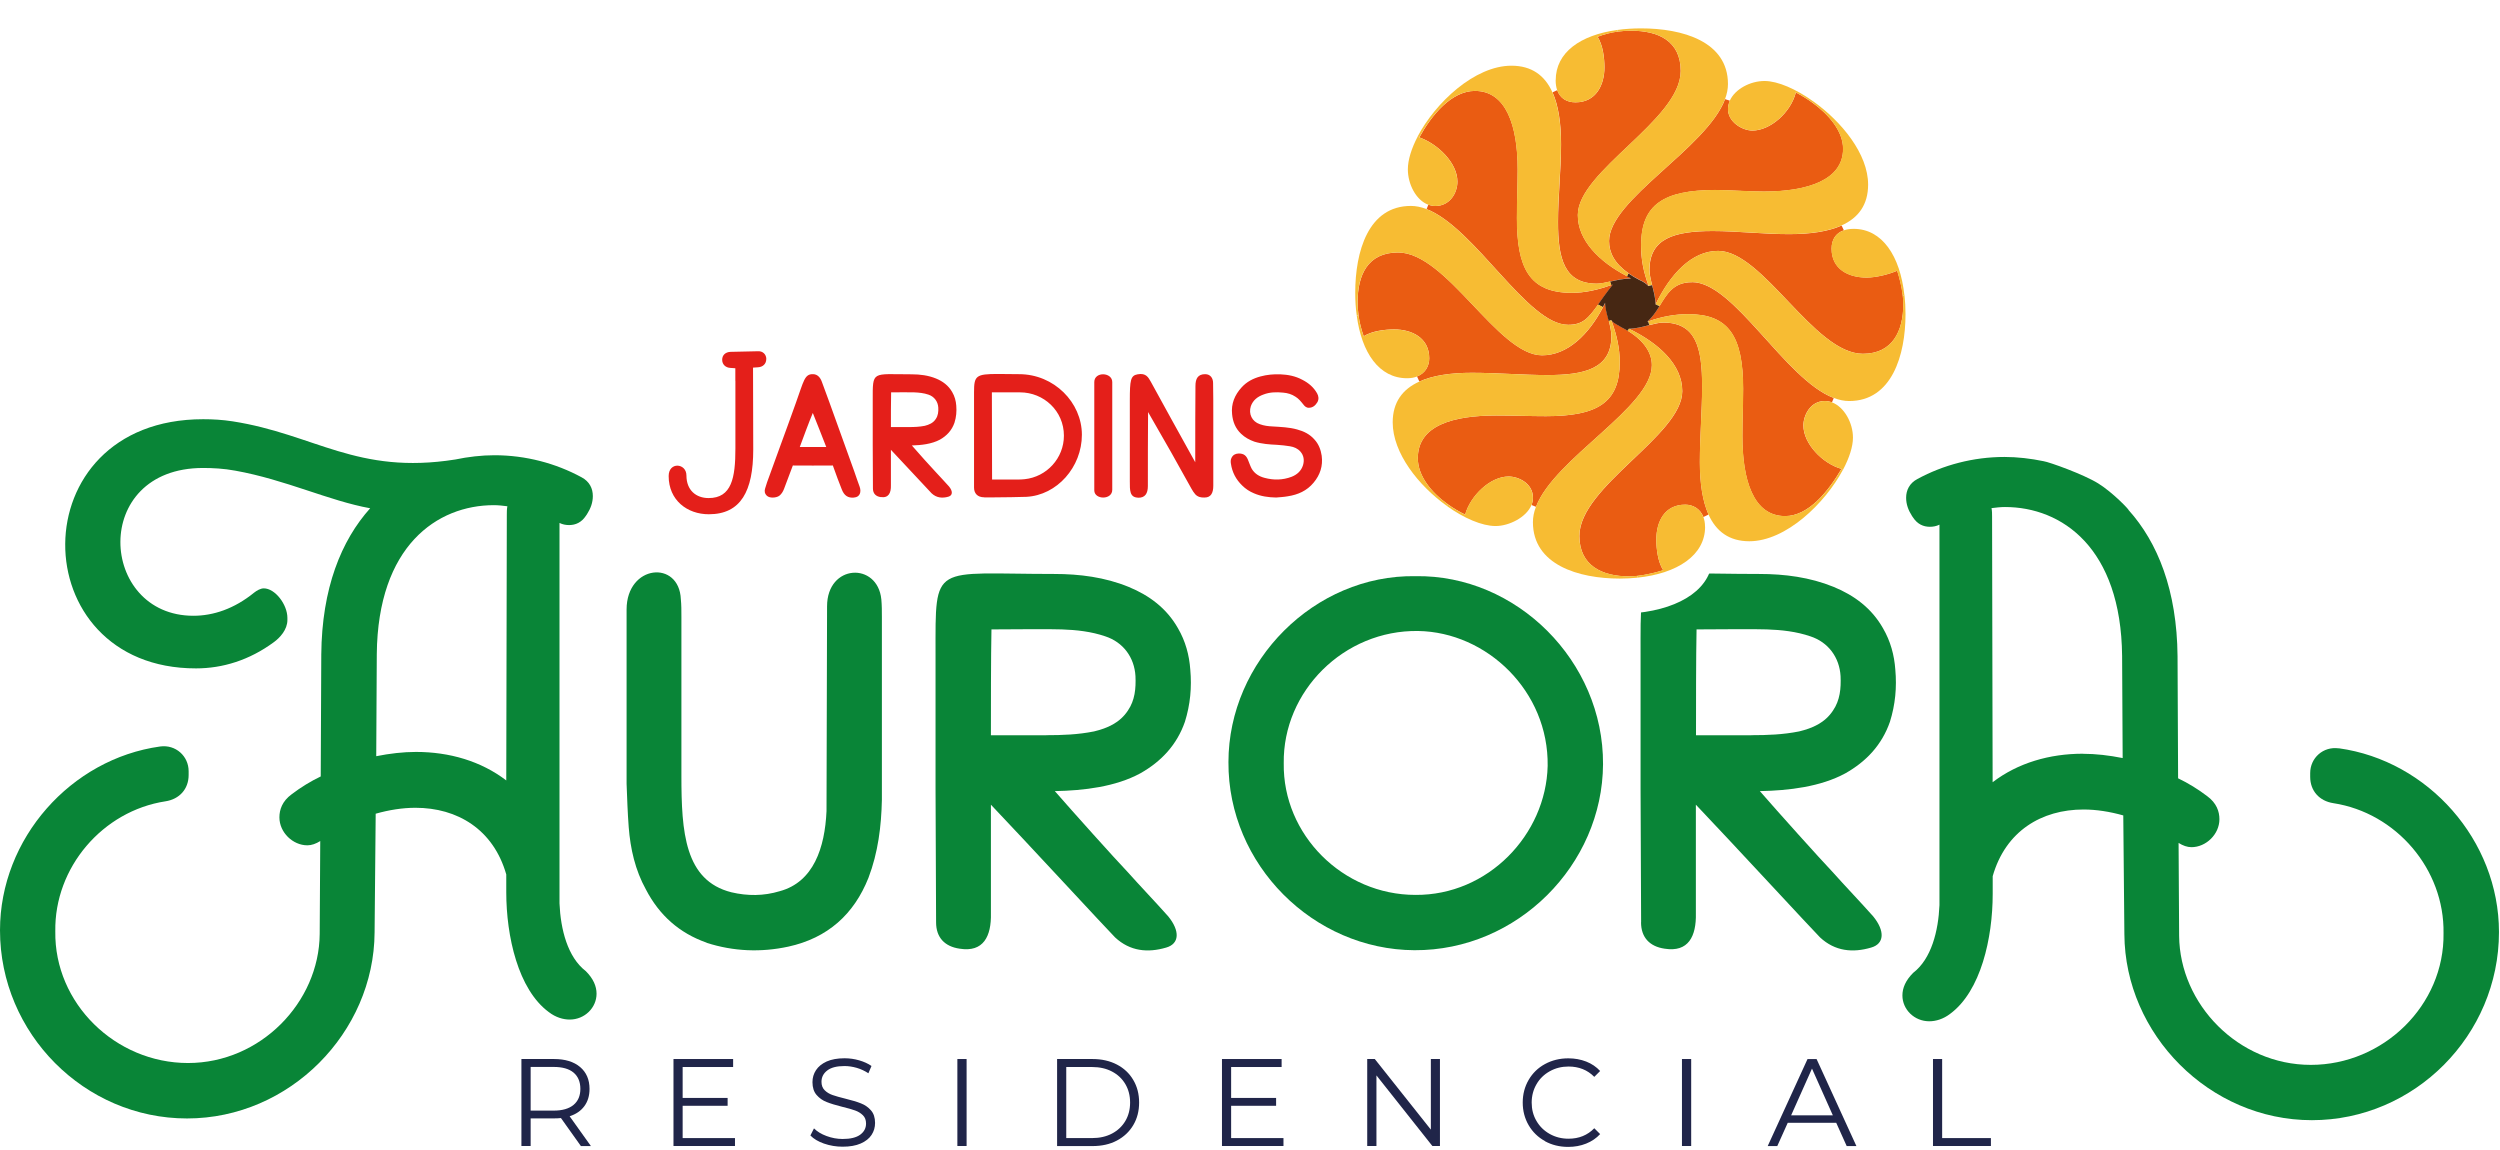 <svg xmlns="http://www.w3.org/2000/svg" width="363" height="167" viewBox="0 0 363 167" fill="none"><path d="M84.34 166.4L81.45 162.34C81.12 162.38 80.79 162.39 80.44 162.39H77.05V166.4H75.71V153.77H80.44C82.05 153.77 83.32 154.16 84.23 154.93C85.14 155.7 85.6 156.76 85.6 158.11C85.6 159.1 85.35 159.93 84.85 160.61C84.35 161.29 83.64 161.78 82.71 162.08L85.8 166.41H84.34V166.4ZM83.28 160.43C83.94 159.88 84.27 159.1 84.27 158.1C84.27 157.1 83.94 156.29 83.28 155.74C82.62 155.19 81.66 154.92 80.41 154.92H77.05V161.26H80.41C81.66 161.26 82.62 160.98 83.28 160.43Z" fill="#202549"></path><path d="M106.72 165.25V166.4H97.79V153.77H106.45V154.93H99.12V159.42H105.65V160.56H99.12V165.25H106.72Z" fill="#202549"></path><path d="M119.67 166.06C118.81 165.76 118.14 165.36 117.67 164.87L118.19 163.84C118.65 164.3 119.25 164.67 120.01 164.95C120.77 165.23 121.55 165.38 122.36 165.38C123.49 165.38 124.34 165.17 124.9 164.76C125.47 164.34 125.75 163.8 125.75 163.14C125.75 162.63 125.6 162.23 125.29 161.93C124.98 161.63 124.61 161.4 124.16 161.24C123.71 161.08 123.1 160.9 122.3 160.71C121.35 160.47 120.59 160.24 120.02 160.01C119.45 159.79 118.97 159.45 118.57 158.99C118.17 158.53 117.97 157.91 117.97 157.13C117.97 156.49 118.14 155.91 118.48 155.39C118.82 154.87 119.33 154.45 120.03 154.13C120.73 153.82 121.59 153.66 122.63 153.66C123.35 153.66 124.06 153.76 124.75 153.96C125.44 154.16 126.04 154.43 126.54 154.78L126.09 155.84C125.56 155.49 125 155.23 124.39 155.05C123.79 154.88 123.2 154.79 122.62 154.79C121.51 154.79 120.68 155 120.12 155.43C119.56 155.86 119.28 156.41 119.28 157.08C119.28 157.59 119.43 157.99 119.74 158.3C120.05 158.61 120.43 158.84 120.89 159C121.35 159.16 121.98 159.34 122.76 159.53C123.69 159.76 124.44 159.98 125.01 160.21C125.58 160.43 126.07 160.77 126.46 161.22C126.86 161.67 127.06 162.28 127.06 163.05C127.06 163.69 126.89 164.27 126.55 164.79C126.21 165.31 125.68 165.73 124.97 166.04C124.26 166.35 123.39 166.5 122.35 166.5C121.41 166.5 120.51 166.35 119.65 166.05L119.67 166.06Z" fill="#202549"></path><path d="M139.01 153.77H140.35V166.4H139.01V153.77Z" fill="#202549"></path><path d="M153.49 153.77H158.63C159.97 153.77 161.15 154.04 162.17 154.57C163.19 155.1 163.99 155.85 164.55 156.81C165.12 157.77 165.4 158.86 165.4 160.09C165.4 161.32 165.12 162.41 164.55 163.37C163.98 164.33 163.19 165.07 162.17 165.61C161.15 166.15 159.97 166.41 158.63 166.41H153.49V153.78V153.77ZM158.56 165.25C159.67 165.25 160.64 165.03 161.47 164.59C162.3 164.15 162.94 163.54 163.4 162.77C163.86 161.99 164.09 161.1 164.09 160.09C164.09 159.08 163.86 158.19 163.4 157.41C162.94 156.63 162.3 156.03 161.47 155.59C160.64 155.15 159.67 154.93 158.56 154.93H154.82V165.25H158.56Z" fill="#202549"></path><path d="M186.36 165.25V166.4H177.43V153.77H186.09V154.93H178.76V159.42H185.29V160.56H178.76V165.25H186.36Z" fill="#202549"></path><path d="M209.08 153.77V166.4H207.98L199.86 156.15V166.4H198.52V153.77H199.62L207.76 164.02V153.77H209.08Z" fill="#202549"></path><path d="M224.32 165.68C223.32 165.13 222.53 164.36 221.96 163.38C221.39 162.4 221.1 161.3 221.1 160.09C221.1 158.88 221.39 157.78 221.96 156.8C222.53 155.82 223.32 155.05 224.33 154.5C225.34 153.95 226.47 153.67 227.72 153.67C228.66 153.67 229.52 153.83 230.32 154.14C231.11 154.45 231.79 154.91 232.34 155.51L231.49 156.36C230.5 155.36 229.26 154.86 227.75 154.86C226.75 154.86 225.84 155.09 225.02 155.55C224.2 156.01 223.56 156.63 223.1 157.43C222.64 158.22 222.4 159.12 222.4 160.1C222.4 161.08 222.63 161.98 223.1 162.77C223.56 163.56 224.2 164.19 225.02 164.65C225.84 165.11 226.75 165.34 227.75 165.34C229.27 165.34 230.51 164.83 231.49 163.82L232.34 164.67C231.79 165.27 231.11 165.73 230.31 166.05C229.51 166.37 228.64 166.53 227.7 166.53C226.45 166.53 225.32 166.25 224.32 165.7V165.68Z" fill="#202549"></path><path d="M244.22 153.77H245.56V166.4H244.22V153.77Z" fill="#202549"></path><path d="M266.62 163.03H259.58L258.06 166.41H256.67L262.45 153.78H263.77L269.55 166.41H268.14L266.62 163.03ZM266.13 161.95L263.1 155.16L260.07 161.95H266.13Z" fill="#202549"></path><path d="M280.66 153.77H282V165.25H289.08V166.4H280.67V153.77H280.66Z" fill="#202549"></path><path d="M-3.05176e-05 135.08C-3.05176e-05 121.74 10.3 110.19 23.25 108.39C25.51 108.08 27.39 109.79 27.39 111.98V112.53C27.39 114.56 26.06 116.04 24.03 116.35C14.9 117.75 7.88 125.95 8.03 135.23C7.87 145.69 16.77 154.35 27.3 154.35C37.83 154.35 46.34 145.53 46.42 135.62L46.5 122.12C45.88 122.51 45.25 122.74 44.63 122.74C42.52 122.74 40.57 120.87 40.57 118.68C40.57 117.59 40.96 116.34 42.36 115.32C43.69 114.31 45.09 113.45 46.57 112.74L46.65 95.03C46.73 85.43 49.54 78.49 53.75 73.8C47.74 72.71 41.5 69.66 34.16 68.34C32.52 68.03 30.88 67.95 29.48 67.95C13.09 67.95 14.34 89.41 28.08 89.41C30.97 89.41 34.01 88.4 36.9 86.05C37.29 85.74 37.84 85.43 38.3 85.43C39.94 85.43 41.73 87.77 41.73 89.72V90.03C41.73 91.43 40.64 92.6 39.78 93.23C36.19 95.88 32.29 97.05 28.47 97.05C3.2 97.08 2.73 60.87 29.5 60.87C30.9 60.87 32.31 60.95 33.79 61.18C45.73 63.05 51.82 68.98 66.1 66.72C67.97 66.33 69.92 66.1 71.8 66.1C76.33 66.1 80.7 67.27 84.44 69.3C85.61 69.92 86.08 70.94 86.08 72.03C86.08 72.97 85.77 73.82 85.22 74.68L85.06 74.91C84.44 75.85 83.58 76.24 82.64 76.24C82.17 76.24 81.7 76.16 81.24 75.93V131.18C81.4 134.93 82.41 138.98 85.06 141.01C86.15 142.1 86.62 143.2 86.62 144.29C86.62 146.32 84.9 148.04 82.72 148.04C81.78 148.04 80.69 147.73 79.68 146.95C75.23 143.67 73.51 135.95 73.51 129.55V126.97C71.64 120.42 66.41 117.29 60.32 117.29C58.45 117.29 56.5 117.6 54.55 118.15L54.39 135.4C54.31 149.91 42.06 162.4 27.16 162.4C12.26 162.4 -3.05176e-05 150.06 -3.05176e-05 135.08ZM73.59 74.76C73.59 74.37 73.59 73.9 73.67 73.51C73.05 73.43 72.34 73.35 71.72 73.35C63.45 73.35 54.86 79.28 54.71 94.97L54.63 109.8C56.58 109.41 58.53 109.18 60.4 109.18C65.24 109.18 69.84 110.51 73.51 113.32L73.59 74.77V74.76Z" fill="#098537"></path><path d="M339.58 108.66C337.32 108.35 335.44 110.06 335.44 112.25V112.8C335.44 114.83 336.77 116.31 338.8 116.62C347.93 118.02 354.95 126.22 354.8 135.5C354.96 145.96 346.06 154.62 335.53 154.62C325 154.62 316.49 145.8 316.41 135.89L316.33 122.39C316.95 122.78 317.58 123.01 318.2 123.01C320.31 123.01 322.26 121.14 322.26 118.95C322.26 117.86 321.87 116.61 320.47 115.59C319.14 114.58 317.74 113.72 316.26 113.01L316.18 95.3C316.1 85.7 313.29 78.76 309.08 74.07C309.19 74.05 306.83 71.55 304.69 70.21C302.55 68.87 297.54 67.09 296.75 66.97C294.88 66.58 292.93 66.35 291.05 66.35C286.52 66.35 282.15 67.52 278.41 69.55C277.24 70.17 276.77 71.19 276.77 72.28C276.77 73.22 277.08 74.07 277.63 74.93L277.79 75.16C278.41 76.1 279.27 76.49 280.21 76.49C280.68 76.49 281.15 76.41 281.61 76.18V131.43C281.45 135.18 280.44 139.23 277.79 141.26C276.7 142.35 276.23 143.45 276.23 144.54C276.23 146.57 277.95 148.29 280.13 148.29C281.07 148.29 282.16 147.98 283.17 147.2C287.62 143.92 289.34 136.2 289.34 129.8V127.22C291.21 120.67 296.44 117.54 302.53 117.54C304.4 117.54 306.35 117.85 308.3 118.4L308.46 135.65C308.54 150.16 320.79 162.65 335.69 162.65C350.59 162.65 362.85 150.32 362.85 135.34C362.85 122 352.55 110.45 339.6 108.65L339.58 108.66ZM302.44 109.44C297.6 109.44 293 110.77 289.33 113.58L289.25 75.03C289.25 74.64 289.25 74.17 289.17 73.78C289.79 73.7 290.5 73.62 291.12 73.62C299.39 73.62 307.98 79.55 308.13 95.24L308.21 110.07C306.26 109.68 304.31 109.45 302.44 109.45V109.44Z" fill="#098537"></path><path d="M102.61 136.88C98.63 135.48 95.74 132.9 93.79 129.16C92.23 126.35 91.53 123.23 91.29 120.11C91.13 118 91.06 115.9 90.98 113.79V88.51C90.98 81.96 98.63 81.25 98.86 87.03C98.94 87.81 98.94 88.67 98.94 89.53V112.63C98.94 120.82 99.41 127.85 106.2 129.56C108.54 130.11 110.88 130.11 113.22 129.4C118.14 128.07 119.77 123.08 120.01 117.77C120.01 108.09 120.09 97.72 120.09 88.04C120.09 81.87 127.42 81.56 127.97 87.03C128.05 87.89 128.05 88.75 128.05 89.61V116.14C127.97 119.96 127.5 123.79 126.1 127.46C123.99 132.77 120.17 136.2 114.47 137.45C110.49 138.31 106.51 138.15 102.61 136.9V136.88Z" fill="#098537"></path><path d="M135.92 133.91C135.92 127.59 135.84 120.8 135.84 114.48V94.97C135.84 81.55 135.29 83.34 153.09 83.34C156.76 83.34 160.43 83.81 163.86 85.21C166.9 86.46 169.4 88.33 171.04 91.22C172.13 93.09 172.68 95.12 172.83 97.23C173.06 99.81 172.83 102.3 172.05 104.8C170.88 108.16 168.62 110.57 165.57 112.29C161.98 114.24 157.38 114.79 153.16 114.87C155.74 117.83 161.9 124.7 163.7 126.58C165.65 128.76 167.68 130.87 169.63 133.06C171.35 135.17 171.27 137.04 169.32 137.59C166.67 138.37 164.09 138.14 161.91 136.11C160.82 135.02 148.64 121.83 143.88 116.84V132.6C143.96 135.96 142.79 138.3 139.35 137.75C137.16 137.44 135.92 136.11 135.92 133.93V133.91ZM151.92 106.75C154.26 106.75 156.52 106.67 158.86 106.2C160.81 105.73 162.61 104.95 163.78 103.16C164.79 101.68 164.95 99.96 164.87 98.17C164.71 95.44 163.08 93.25 160.5 92.4C158.47 91.7 156.29 91.46 154.18 91.39C152.15 91.31 147.16 91.39 143.96 91.39C143.88 95.21 143.88 102.78 143.88 106.76H151.92V106.75Z" fill="#098537"></path><path d="M178.37 110.66C178.37 95.99 190.86 83.43 205.53 83.66C220.2 83.43 232.84 95.99 232.76 110.97C232.68 125.56 220.35 138.05 205.37 137.97C190.7 137.89 178.29 125.56 178.37 110.66ZM224.72 111.21C224.88 100.36 215.9 91.78 205.91 91.62C195.14 91.46 186.25 100.36 186.4 110.82C186.24 121.2 194.98 129.94 205.52 129.94C216.06 130.02 224.48 121.2 224.72 111.21Z" fill="#098537"></path><path d="M238.29 133.91C238.29 127.59 238.21 120.8 238.21 114.48V94.97C238.21 81.55 237.66 83.34 255.46 83.34C259.13 83.34 262.79 83.81 266.23 85.21C269.27 86.46 271.77 88.33 273.41 91.22C274.5 93.09 275.05 95.12 275.2 97.23C275.43 99.81 275.2 102.3 274.42 104.8C273.25 108.16 270.99 110.57 267.94 112.29C264.35 114.24 259.75 114.79 255.53 114.87C258.1 117.83 264.27 124.7 266.06 126.58C268.01 128.76 270.04 130.87 271.99 133.06C273.71 135.17 273.63 137.04 271.68 137.59C269.03 138.37 266.45 138.14 264.27 136.11C263.18 135.02 251 121.83 246.24 116.84V132.6C246.32 135.96 245.15 138.3 241.71 137.75C239.53 137.44 238.28 136.11 238.28 133.93L238.29 133.91ZM254.29 106.75C256.63 106.75 258.89 106.67 261.24 106.2C263.19 105.73 264.99 104.95 266.16 103.16C267.17 101.68 267.33 99.96 267.25 98.17C267.09 95.44 265.46 93.25 262.88 92.4C260.85 91.7 258.67 91.46 256.56 91.39C254.53 91.31 249.54 91.39 246.34 91.39C246.26 95.21 246.26 102.78 246.26 106.76H254.3L254.29 106.75Z" fill="#098537"></path><path d="M111.26 52.15C111.26 52.84 110.75 53.3 110.06 53.33L109.34 53.38L109.37 65.28C109.37 71.29 107.58 74.67 102.92 74.67C99.77 74.67 97.09 72.62 97.09 69.12C97.09 67.02 99.67 67.23 99.67 69.04C99.67 71.19 101.08 72.32 102.89 72.32C106.24 72.32 106.78 69.38 106.78 65.13V55.28H106.77V53.47L106.06 53.42C105.37 53.39 104.86 52.93 104.86 52.24C104.86 51.55 105.35 51.13 106.04 51.09L110.09 51C110.76 50.97 111.27 51.46 111.27 52.15H111.26ZM124.01 72.24C124.85 72.19 125.09 71.45 124.83 70.7C124.57 69.96 124.29 69.22 124.04 68.45C120.2 57.8 119.79 56.6 119.33 55.43C119.12 54.84 118.72 54.35 118.08 54.33C116.8 54.28 116.72 55.3 115.55 58.53C114.81 60.58 114.04 62.75 113.27 64.82C112.76 66.25 112.22 67.69 111.71 69.12C111.48 69.71 111.28 70.3 111.1 70.91C110.97 71.29 111.02 71.68 111.36 71.99C111.74 72.35 112.67 72.32 113.15 71.99C113.48 71.73 113.69 71.38 113.84 70.99C114.07 70.35 114.71 68.66 115.12 67.59C116.76 67.59 119.27 67.62 120.93 67.59C121.31 68.67 121.93 70.35 122.21 71.02C122.57 71.97 123.11 72.33 124.03 72.25L124.01 72.24ZM116.13 64.9C116.62 63.57 117.51 61.16 118.02 59.96C118.48 61.08 119.5 63.7 119.97 64.9H116.13ZM127.88 72.17C129.01 72.35 129.39 71.58 129.36 70.48V65.31C130.92 66.95 134.91 71.27 135.27 71.63C135.99 72.3 136.83 72.37 137.7 72.12C138.34 71.94 138.37 71.33 137.8 70.64C137.16 69.92 136.5 69.23 135.85 68.52C135.26 67.91 133.24 65.65 132.4 64.68C133.78 64.65 135.29 64.47 136.47 63.84C137.47 63.28 138.21 62.48 138.59 61.38C138.85 60.56 138.92 59.74 138.85 58.9C138.8 58.21 138.62 57.54 138.26 56.93C137.72 55.98 136.9 55.37 135.91 54.96C134.78 54.5 133.58 54.35 132.38 54.35C126.55 54.35 126.72 53.76 126.72 58.16V64.56C126.72 66.63 126.75 68.86 126.75 70.93C126.75 71.65 127.16 72.08 127.88 72.18V72.17ZM129.36 62.01C129.36 60.7 129.36 58.22 129.39 56.97C130.44 56.97 132.08 56.94 132.74 56.97C133.43 57 134.15 57.07 134.81 57.3C135.65 57.58 136.19 58.3 136.24 59.19C136.27 59.78 136.21 60.34 135.88 60.83C135.5 61.42 134.91 61.67 134.27 61.83C133.5 61.98 132.76 62.01 131.99 62.01H129.35H129.36ZM142.92 72.22H144.22C145.78 72.22 148.01 72.17 149.03 72.14C153.48 71.91 157.09 67.82 157.09 63.13C157.09 58.44 153.05 54.33 147.98 54.33C146.73 54.33 145.73 54.3 144.91 54.3C141.69 54.3 141.43 54.56 141.43 56.96V70.8C141.43 71.62 141.92 72.21 142.91 72.21L142.92 72.22ZM144.05 69.64L144.02 56.97H148.11C151.54 56.97 154.48 59.66 154.48 63.26C154.48 66.54 151.97 69.25 148.77 69.58C148.44 69.61 148.13 69.63 147.8 69.63H144.04L144.05 69.64ZM158.89 71.2C158.89 72.58 161.5 72.63 161.5 71.12V55.48C161.5 54.02 158.89 53.92 158.89 55.48V71.19V71.2ZM165.24 72.27C166.26 72.3 166.67 71.66 166.67 70.58C166.67 67.84 166.67 62.93 166.7 59.83L170.03 65.64C171 67.35 172 69.2 173 70.96C173.15 71.24 173.36 71.55 173.56 71.78C173.92 72.16 174.4 72.27 174.92 72.24C175.84 72.24 176.17 71.55 176.17 70.53V60.37C176.17 58.68 176.17 57.15 176.14 55.61C176.14 54.92 175.76 54.33 174.99 54.33C173.94 54.33 173.58 54.97 173.58 56.04C173.55 58.24 173.55 63.44 173.55 67.12C172.32 64.95 167.66 56.45 167.1 55.43C166.74 54.82 166.43 54.12 165.18 54.35C164.16 54.53 164.05 55.19 164.05 58.16V69.88C164.05 71.21 164.02 72.21 165.23 72.26L165.24 72.27ZM185.3 72.24C185.86 72.19 186.45 72.16 186.99 72.06C188.47 71.83 189.75 71.27 190.73 70.09C191.68 68.96 192.11 67.66 191.91 66.17C191.78 65.3 191.47 64.48 190.86 63.82C190.19 63.05 189.32 62.62 188.35 62.36C187.17 62.03 186 62 184.79 61.92C184.15 61.89 183.54 61.82 182.92 61.59C181.8 61.21 181.26 60.11 181.62 58.98C181.93 58.11 182.59 57.6 183.44 57.29C184.36 56.93 185.33 56.91 186.31 57.01C186.95 57.06 187.56 57.24 188.1 57.6C188.56 57.88 188.89 58.29 189.22 58.7C189.43 58.98 189.66 59.21 190.04 59.21C190.63 59.21 191.01 58.85 191.29 58.39C191.52 57.96 191.47 57.52 191.24 57.11C190.73 56.21 189.99 55.6 189.09 55.14C188.09 54.6 187.02 54.4 185.89 54.35C184.92 54.32 183.97 54.4 183.02 54.66C181.97 54.94 181.02 55.43 180.28 56.25C179.28 57.35 178.74 58.63 178.9 60.14C179 61.24 179.39 62.21 180.2 62.98C180.76 63.52 181.43 63.88 182.14 64.13C183.22 64.46 184.34 64.54 185.44 64.59C186.08 64.64 186.69 64.69 187.31 64.8C187.9 64.9 188.41 65.11 188.82 65.57C189.31 66.13 189.41 66.82 189.2 67.54C188.94 68.38 188.33 68.92 187.54 69.23C186.24 69.72 184.93 69.74 183.6 69.38C182.83 69.18 182.17 68.77 181.76 68.08C181.56 67.72 181.43 67.31 181.27 66.93C180.99 66.14 180.6 65.83 179.81 65.85C179.35 65.88 179.02 66.06 178.81 66.49C178.68 66.75 178.68 67.05 178.73 67.33C178.91 68.58 179.47 69.63 180.37 70.5C180.86 70.99 181.45 71.37 182.08 71.63C183.1 72.07 184.18 72.22 185.28 72.24H185.3Z" fill="#E41F1A"></path><g filter="url(#filter0_d_5_57)"><path d="M272 60.37C278.91 60.37 281.13 52.96 281.13 46.29C281.13 45.22 281.08 44.21 280.97 43.23C280.28 36.83 277.35 32.47 272.74 32.47C272.12 32.47 271.59 32.56 271.14 32.71L270.77 31.94C273.54 30.7 275.09 28.57 275.09 25.31C275.09 20.36 270.81 15.12 266.22 11.84C263.38 9.8 260.42 8.52 258.3 8.52C255.99 8.52 253.53 9.83 252.68 11.7L251.9 11.46C252.2 10.64 252.37 9.82 252.37 9.01C252.37 2.1 244.97 0 238.29 0C236.94 0 235.64 0.09 234.43 0.26C228.47 1.08 224.46 3.88 224.46 8.4C224.46 9.01 224.55 9.55 224.7 10L223.94 10.36C222.7 7.61 220.57 6.05 217.3 6.05C211.35 6.05 205 12.02 202.11 17.52C201.11 19.44 200.52 21.31 200.52 22.84C200.52 25.24 201.83 27.82 203.81 28.56L203.52 29.28C202.67 28.95 201.83 28.77 201.01 28.77C194.1 28.77 192 36.17 192 42.84C192 44.13 192.08 45.37 192.24 46.53C193.03 52.52 195.85 56.67 200.4 56.67C201.02 56.67 201.55 56.57 202 56.39L202.38 57.21C199.63 58.45 198.05 60.58 198.05 63.83C198.05 68.81 202.23 74.07 206.8 77.35C209.59 79.36 212.52 80.62 214.72 80.62C216.92 80.62 219.71 79.21 220.54 77.21L221.26 77.51C220.94 78.35 220.77 79.17 220.77 80C220.77 86.91 228.17 89.14 234.85 89.14C235.84 89.14 236.79 89.09 237.71 89C244.14 88.33 248.67 85.39 248.67 80.75C248.67 80.13 248.57 79.6 248.39 79.15L249.21 78.75C250.45 81.5 252.58 83.09 255.83 83.09C261.76 83.09 268.11 76.95 271.01 71.5C272.03 69.59 272.62 67.75 272.62 66.31C272.62 63.91 271.21 61.34 269.22 60.59L269.51 59.88C270.35 60.2 271.18 60.38 272.01 60.38L272 60.37Z" fill="white"></path></g><path d="M208.41 29.91C210.51 29.91 211.62 28.03 211.62 26.36C211.62 23.7 208.85 20.94 206.09 19.95C207.86 16.74 210.74 13.2 214.17 13.2C218.71 13.2 220.37 18.29 220.37 24.59C220.37 26.92 220.26 29.35 220.26 31.68C220.26 38.87 222.03 42.52 228.23 42.52C230.04 42.52 231.96 42.12 233.98 41.38C234.06 41.36 234.13 41.33 234.21 41.3C233.3 42.45 232.63 43.42 232.06 44.21C230.6 46.24 229.82 47.16 227.68 47.16C221.78 47.16 214.17 33.09 207.14 30.36L207.4 29.72C207.73 29.84 208.08 29.91 208.44 29.91H208.41Z" fill="#EA5C12"></path><path d="M233.6 46.6C233.79 47.36 233.97 48.13 233.97 48.82C233.97 53.58 229.98 54.46 224.67 54.46C221.24 54.46 217.26 54.13 213.72 54.13C210.65 54.13 208.03 54.52 206.09 55.4L205.75 54.66C206.97 54.19 207.53 53.11 207.53 52.03C207.53 49.04 204.98 47.83 202.44 47.83C201.12 47.83 199.23 48.05 198.01 48.82C197.67 47.85 197.4 46.84 197.26 45.79C197.18 45.16 197.13 44.51 197.13 43.85C197.13 39.98 198.57 36.66 203 36.66C210.08 36.66 217.49 51.59 223.91 51.59C227.6 51.59 230.68 48.59 232.77 44.59C232.88 44.38 232.99 44.17 233.09 43.96C233.09 44.75 233.35 45.67 233.61 46.6H233.6Z" fill="#EA5C12"></path><path d="M233.97 46.5C234.42 47.05 234.97 47.16 235.41 47.5C235.74 47.67 236.05 47.84 236.34 48.02C238.86 49.56 239.85 51.34 239.85 53.03C239.85 59.13 225.72 66.51 223.03 73.59L222.38 73.33C222.51 73 222.59 72.65 222.59 72.28C222.59 70.18 220.49 69.19 219.05 69.19C216.39 69.19 213.52 71.96 212.74 74.72C211.88 74.3 211.03 73.8 210.22 73.22C207.8 71.48 205.87 69.1 205.87 66.53C205.87 61.77 210.96 60.33 217.27 60.33C219.81 60.33 222.13 60.43 224.46 60.43C231.98 60.43 235.19 58.44 235.19 52.58C235.19 50.59 234.74 48.6 233.97 46.5Z" fill="#EA5C12"></path><path d="M247.33 75.06C246.86 73.84 245.78 73.28 244.7 73.28C241.71 73.28 240.5 75.71 240.5 78.37C240.5 79.69 240.72 81.58 241.5 82.8C240.41 83.13 239.05 83.47 237.74 83.62C237.33 83.66 236.92 83.69 236.52 83.69C232.65 83.69 229.33 82.14 229.33 77.82C229.33 70.63 244.27 63.21 244.27 56.8C244.27 52.93 240.83 49.82 236.52 47.73C237.52 47.73 238.55 47.45 239.5 47.2C240.24 47.02 240.93 46.84 241.51 46.84C246.26 46.84 247.15 50.49 247.15 56.13C247.15 59.57 246.82 63.43 246.82 67.09C246.82 70.16 247.21 72.76 248.08 74.71L247.34 75.07L247.33 75.06Z" fill="#EA5C12"></path><path d="M245.7 40.97C251.8 40.97 259.17 55.09 266.26 57.79L266 58.42C265.67 58.3 265.32 58.23 264.95 58.23C262.85 58.23 261.85 60.33 261.85 61.77C261.85 64.43 264.62 67.3 267.38 68.08C265.5 71.29 262.62 74.94 259.19 74.94C254.54 74.94 252.99 69.63 252.99 63.32C252.99 61 253.1 58.67 253.1 56.46C253.1 48.82 251 45.62 245.13 45.62C243.29 45.62 241.35 45.94 239.29 46.68C239.24 46.69 239.2 46.71 239.15 46.73C239.91 46.07 240.45 45.27 240.94 44.47C242.03 42.71 242.94 40.98 245.68 40.98L245.7 40.97Z" fill="#EA5C12"></path><path d="M240.39 44.18C240.39 43.28 240.13 42.32 239.89 41.39C239.69 40.61 239.51 39.86 239.51 39.19C239.51 34.65 243.05 33.55 248.7 33.55C252.13 33.55 256.11 34 259.76 34C262.87 34 265.46 33.62 267.4 32.75L267.73 33.44C266.51 33.86 265.95 34.85 265.95 36.1C265.95 39.08 268.39 40.3 271.04 40.3C272.36 40.3 274.25 39.85 275.47 39.3C275.8 40.3 276.13 41.6 276.28 42.9C276.33 43.33 276.36 43.76 276.36 44.18C276.36 48.05 274.81 51.37 270.49 51.37C263.41 51.37 256 36.43 249.47 36.43C245.6 36.43 242.5 39.86 240.4 44.18H240.39Z" fill="#EA5C12"></path><path d="M238.28 35.55C238.28 37.65 238.61 39.42 239.39 41.53C239.06 41.2 238.62 40.86 238.07 40.64C237.46 40.33 236.93 40.01 236.47 39.68C234.45 38.27 233.64 36.7 233.64 35C233.64 28.98 247.82 21.51 250.48 14.4L251.18 14.62C251.01 15.01 250.91 15.42 250.91 15.86C250.91 17.74 253.01 18.96 254.45 18.96C256.99 18.96 259.98 16.42 260.76 13.43C261.56 13.85 262.4 14.35 263.19 14.93C265.57 16.66 267.62 19.05 267.62 21.62C267.62 26.16 262.41 27.82 256.11 27.82C253.79 27.82 251.36 27.6 249.03 27.6C241.62 27.6 238.3 29.7 238.3 35.57L238.28 35.55Z" fill="#EA5C12"></path><path d="M226.11 13.09C226.53 14.3 227.52 14.86 228.77 14.86C231.76 14.86 232.97 12.32 232.97 9.77C232.97 8.44 232.75 6.56 231.97 5.34C232.87 5 233.82 4.73 234.86 4.59C235.48 4.51 236.14 4.46 236.85 4.46C240.72 4.46 244.04 5.9 244.04 10.32C244.04 17.4 229.1 24.82 229.1 31.23C229.1 34.92 232.22 38.01 236.25 40.11C236.45 40.21 236.65 40.32 236.85 40.42C235.79 40.42 234.73 40.66 233.79 40.88C233.06 41.05 232.4 41.19 231.87 41.19C227.12 41.19 226.23 37.54 226.23 32.23C226.23 28.69 226.67 24.59 226.67 20.94C226.67 17.89 226.29 15.33 225.43 13.41L226.11 13.09Z" fill="#EA5C12"></path><path d="M269.15 33.23C273.28 33.23 275.9 37.14 276.52 42.88L276.26 42.91C276.11 41.61 275.78 40.31 275.45 39.31C274.23 39.86 272.35 40.31 271.02 40.31C268.36 40.31 265.93 39.09 265.93 36.11C265.93 34.86 266.49 33.87 267.71 33.45C268.11 33.31 268.59 33.23 269.15 33.23Z" fill="#F7BC33"></path><path d="M266 58.42C267.78 59.09 269.05 61.4 269.05 63.54C269.05 64.84 268.52 66.48 267.61 68.2L267.39 68.08C264.62 67.31 261.86 64.43 261.86 61.77C261.86 60.33 262.86 58.23 264.96 58.23C265.32 58.23 265.67 58.3 266.01 58.42H266Z" fill="#F7BC33"></path><path d="M239.39 41.53C238.62 39.43 238.28 37.66 238.28 35.55C238.28 29.69 241.6 27.58 249.01 27.58C251.34 27.58 253.77 27.8 256.09 27.8C262.4 27.8 267.6 26.14 267.6 21.6C267.6 19.03 265.54 16.64 263.17 14.91L263.3 14.73C267.41 17.66 271.25 22.36 271.25 26.8C271.25 29.72 269.86 31.63 267.38 32.74C265.44 33.6 262.85 33.99 259.74 33.99C256.09 33.99 252.11 33.54 248.68 33.54C243.04 33.54 239.49 34.65 239.49 39.18C239.49 39.84 239.68 40.59 239.87 41.38L239.38 41.51L239.39 41.53Z" fill="#F7BC33"></path><path d="M256.21 11.76C258.11 11.76 260.77 12.91 263.31 14.74L263.18 14.92C262.39 14.34 261.55 13.84 260.75 13.42C259.98 16.41 256.99 18.95 254.44 18.95C253 18.95 250.9 17.73 250.9 15.85C250.9 15.41 251 15 251.17 14.61C251.93 12.93 254.14 11.76 256.21 11.76Z" fill="#F7BC33"></path><path d="M247.58 76.49C247.58 80.65 243.52 83.28 237.75 83.88L237.73 83.61C239.05 83.46 240.4 83.13 241.49 82.79C240.72 81.57 240.49 79.69 240.49 78.36C240.49 75.7 241.7 73.27 244.69 73.27C245.77 73.27 246.85 73.83 247.32 75.05C247.48 75.45 247.57 75.93 247.57 76.49H247.58Z" fill="#F7BC33"></path><path d="M267.6 68.2C265 73.09 259.31 78.59 254 78.59C251.09 78.59 249.18 77.17 248.07 74.7C247.2 72.76 246.81 70.16 246.81 67.08C246.81 63.43 247.14 59.56 247.14 56.12C247.14 50.48 246.25 46.83 241.5 46.83C240.92 46.83 240.23 47 239.49 47.19L239.31 46.67C241.37 45.93 243.31 45.61 245.15 45.61C251.01 45.61 253.12 48.82 253.12 56.45C253.12 58.66 253.01 60.99 253.01 63.31C253.01 69.62 254.56 74.93 259.21 74.93C262.64 74.93 265.52 71.28 267.4 68.07L267.62 68.19L267.6 68.2Z" fill="#F7BC33"></path><path d="M245.7 40.97C242.96 40.97 242.06 42.7 240.96 44.46L240.39 44.18C242.49 39.86 245.59 36.43 249.46 36.43C255.99 36.43 263.4 51.37 270.48 51.37C274.8 51.37 276.35 48.05 276.35 44.18C276.35 43.76 276.32 43.34 276.27 42.9L276.53 42.87C276.63 43.75 276.68 44.66 276.68 45.62C276.68 51.59 274.69 58.23 268.5 58.23C267.76 58.23 267.02 58.07 266.26 57.78C259.17 55.08 251.81 40.96 245.7 40.96V40.97Z" fill="#F7BC33"></path><path d="M236.51 47.72C240.82 49.82 244.26 52.92 244.26 56.79C244.26 63.2 229.32 70.62 229.32 77.81C229.32 82.12 232.64 83.68 236.51 83.68C236.91 83.68 237.32 83.65 237.73 83.61L237.75 83.88C236.93 83.96 236.07 84.01 235.19 84.01C229.21 84.01 222.58 82.02 222.58 75.82C222.58 75.08 222.73 74.34 223.02 73.59C225.71 66.51 239.84 59.14 239.84 53.03C239.84 51.34 238.86 49.56 236.33 48.02L236.51 47.72Z" fill="#F7BC33"></path><path d="M239.39 41.53L239.88 41.4C240.12 42.33 240.38 43.29 240.38 44.19L240.95 44.47C240.46 45.27 239.92 46.08 239.16 46.73C239.21 46.72 239.25 46.7 239.3 46.68L239.48 47.2C238.53 47.45 237.5 47.73 236.5 47.73L236.32 48.03C236.03 47.85 235.72 47.67 235.39 47.51C234.95 47.18 234.4 47.06 233.95 46.51L233.58 46.61C233.33 45.68 233.06 44.76 233.06 43.97C232.96 44.18 232.85 44.39 232.74 44.6L232.02 44.23C232.58 43.44 233.26 42.47 234.17 41.32C234.09 41.35 234.02 41.38 233.94 41.4L233.77 40.9C234.71 40.68 235.77 40.44 236.83 40.44C236.63 40.34 236.43 40.24 236.23 40.13L236.45 39.7C236.92 40.03 237.45 40.35 238.05 40.66C238.6 40.88 239.04 41.21 239.37 41.55L239.39 41.53Z" fill="#462713"></path><path d="M244.04 10.32C244.04 5.89 240.72 4.46 236.85 4.46C236.15 4.46 235.48 4.51 234.86 4.59L234.83 4.35C235.91 4.2 237.07 4.12 238.29 4.12C244.27 4.12 250.9 6 250.9 12.2C250.9 12.92 250.75 13.66 250.47 14.4C247.81 21.52 233.63 28.98 233.63 35C233.63 36.71 234.44 38.27 236.46 39.68L236.24 40.11C232.21 38.01 229.09 34.93 229.09 31.23C229.09 24.81 244.03 17.4 244.03 10.32H244.04Z" fill="#F7BC33"></path><path d="M233.97 46.5C234.74 48.6 235.19 50.59 235.19 52.58C235.19 58.45 231.98 60.43 224.46 60.43C222.13 60.43 219.81 60.33 217.27 60.33C210.96 60.33 205.87 61.77 205.87 66.53C205.87 69.1 207.8 71.48 210.22 73.22L210.06 73.44C205.97 70.51 202.22 65.79 202.22 61.33C202.22 58.42 203.63 56.51 206.1 55.4C208.04 54.52 210.66 54.13 213.73 54.13C217.27 54.13 221.25 54.46 224.68 54.46C229.99 54.46 233.98 53.57 233.98 48.82C233.98 48.12 233.8 47.36 233.61 46.6L233.98 46.5H233.97Z" fill="#F7BC33"></path><path d="M225.89 11.65C225.89 7.6 229.48 5.09 234.82 4.35L234.85 4.59C233.81 4.74 232.86 5 231.96 5.34C232.73 6.56 232.96 8.43 232.96 9.77C232.96 12.31 231.75 14.86 228.76 14.86C227.51 14.86 226.52 14.3 226.1 13.09C225.96 12.69 225.88 12.2 225.88 11.65H225.89Z" fill="#F7BC33"></path><path d="M212.73 74.72C213.5 71.95 216.38 69.19 219.04 69.19C220.48 69.19 222.58 70.19 222.58 72.28C222.58 72.64 222.5 72.99 222.37 73.33C221.63 75.12 219.12 76.38 217.16 76.38C215.2 76.38 212.56 75.25 210.06 73.45L210.22 73.23C211.02 73.81 211.88 74.31 212.74 74.73L212.73 74.72Z" fill="#F7BC33"></path><path d="M211.62 26.36C211.62 28.03 210.51 29.91 208.41 29.91C208.05 29.91 207.7 29.84 207.37 29.72C205.6 29.05 204.42 26.74 204.42 24.59C204.42 23.22 204.95 21.54 205.85 19.82L206.08 19.95C208.85 20.94 211.61 23.71 211.61 26.36H211.62Z" fill="#F7BC33"></path><path d="M233.79 40.88L233.96 41.38C231.94 42.11 230.02 42.52 228.21 42.52C222.01 42.52 220.24 38.88 220.24 31.68C220.24 29.35 220.35 26.92 220.35 24.59C220.35 18.28 218.69 13.2 214.15 13.2C210.72 13.2 207.84 16.74 206.07 19.95L205.84 19.82C208.43 14.89 214.13 9.54 219.46 9.54C222.39 9.54 224.3 10.94 225.41 13.4C226.27 15.32 226.65 17.89 226.65 20.93C226.65 24.58 226.21 28.68 226.21 32.22C226.21 37.53 227.1 41.18 231.85 41.18C232.39 41.18 233.04 41.03 233.77 40.87L233.79 40.88Z" fill="#F7BC33"></path><path d="M198.01 48.83C199.23 48.06 201.11 47.84 202.44 47.84C204.98 47.84 207.53 49.05 207.53 52.04C207.53 53.12 206.97 54.2 205.75 54.67C205.35 54.83 204.87 54.92 204.31 54.92C200.23 54.92 197.71 51.2 197 45.83L197.25 45.8C197.4 46.85 197.66 47.86 198 48.83H198.01Z" fill="#F7BC33"></path><path d="M227.66 47.17C229.81 47.17 230.58 46.26 232.04 44.22L232.76 44.59C230.66 48.59 227.58 51.59 223.9 51.59C217.48 51.59 210.07 36.66 202.99 36.66C198.56 36.66 197.12 39.98 197.12 43.85C197.12 44.51 197.17 45.16 197.25 45.79L197 45.82C196.85 44.77 196.78 43.67 196.78 42.51C196.78 36.54 198.66 29.9 204.86 29.9C205.6 29.9 206.35 30.06 207.11 30.35C214.15 33.08 221.76 47.15 227.65 47.15L227.66 47.17Z" fill="#F7BC33"></path><defs><filter id="filter0_d_5_57" x="188" y="0" width="97.13" height="97.14" filterUnits="userSpaceOnUse" color-interpolation-filters="sRGB"><feGaussianBlur stdDeviation="2"></feGaussianBlur></filter></defs></svg>